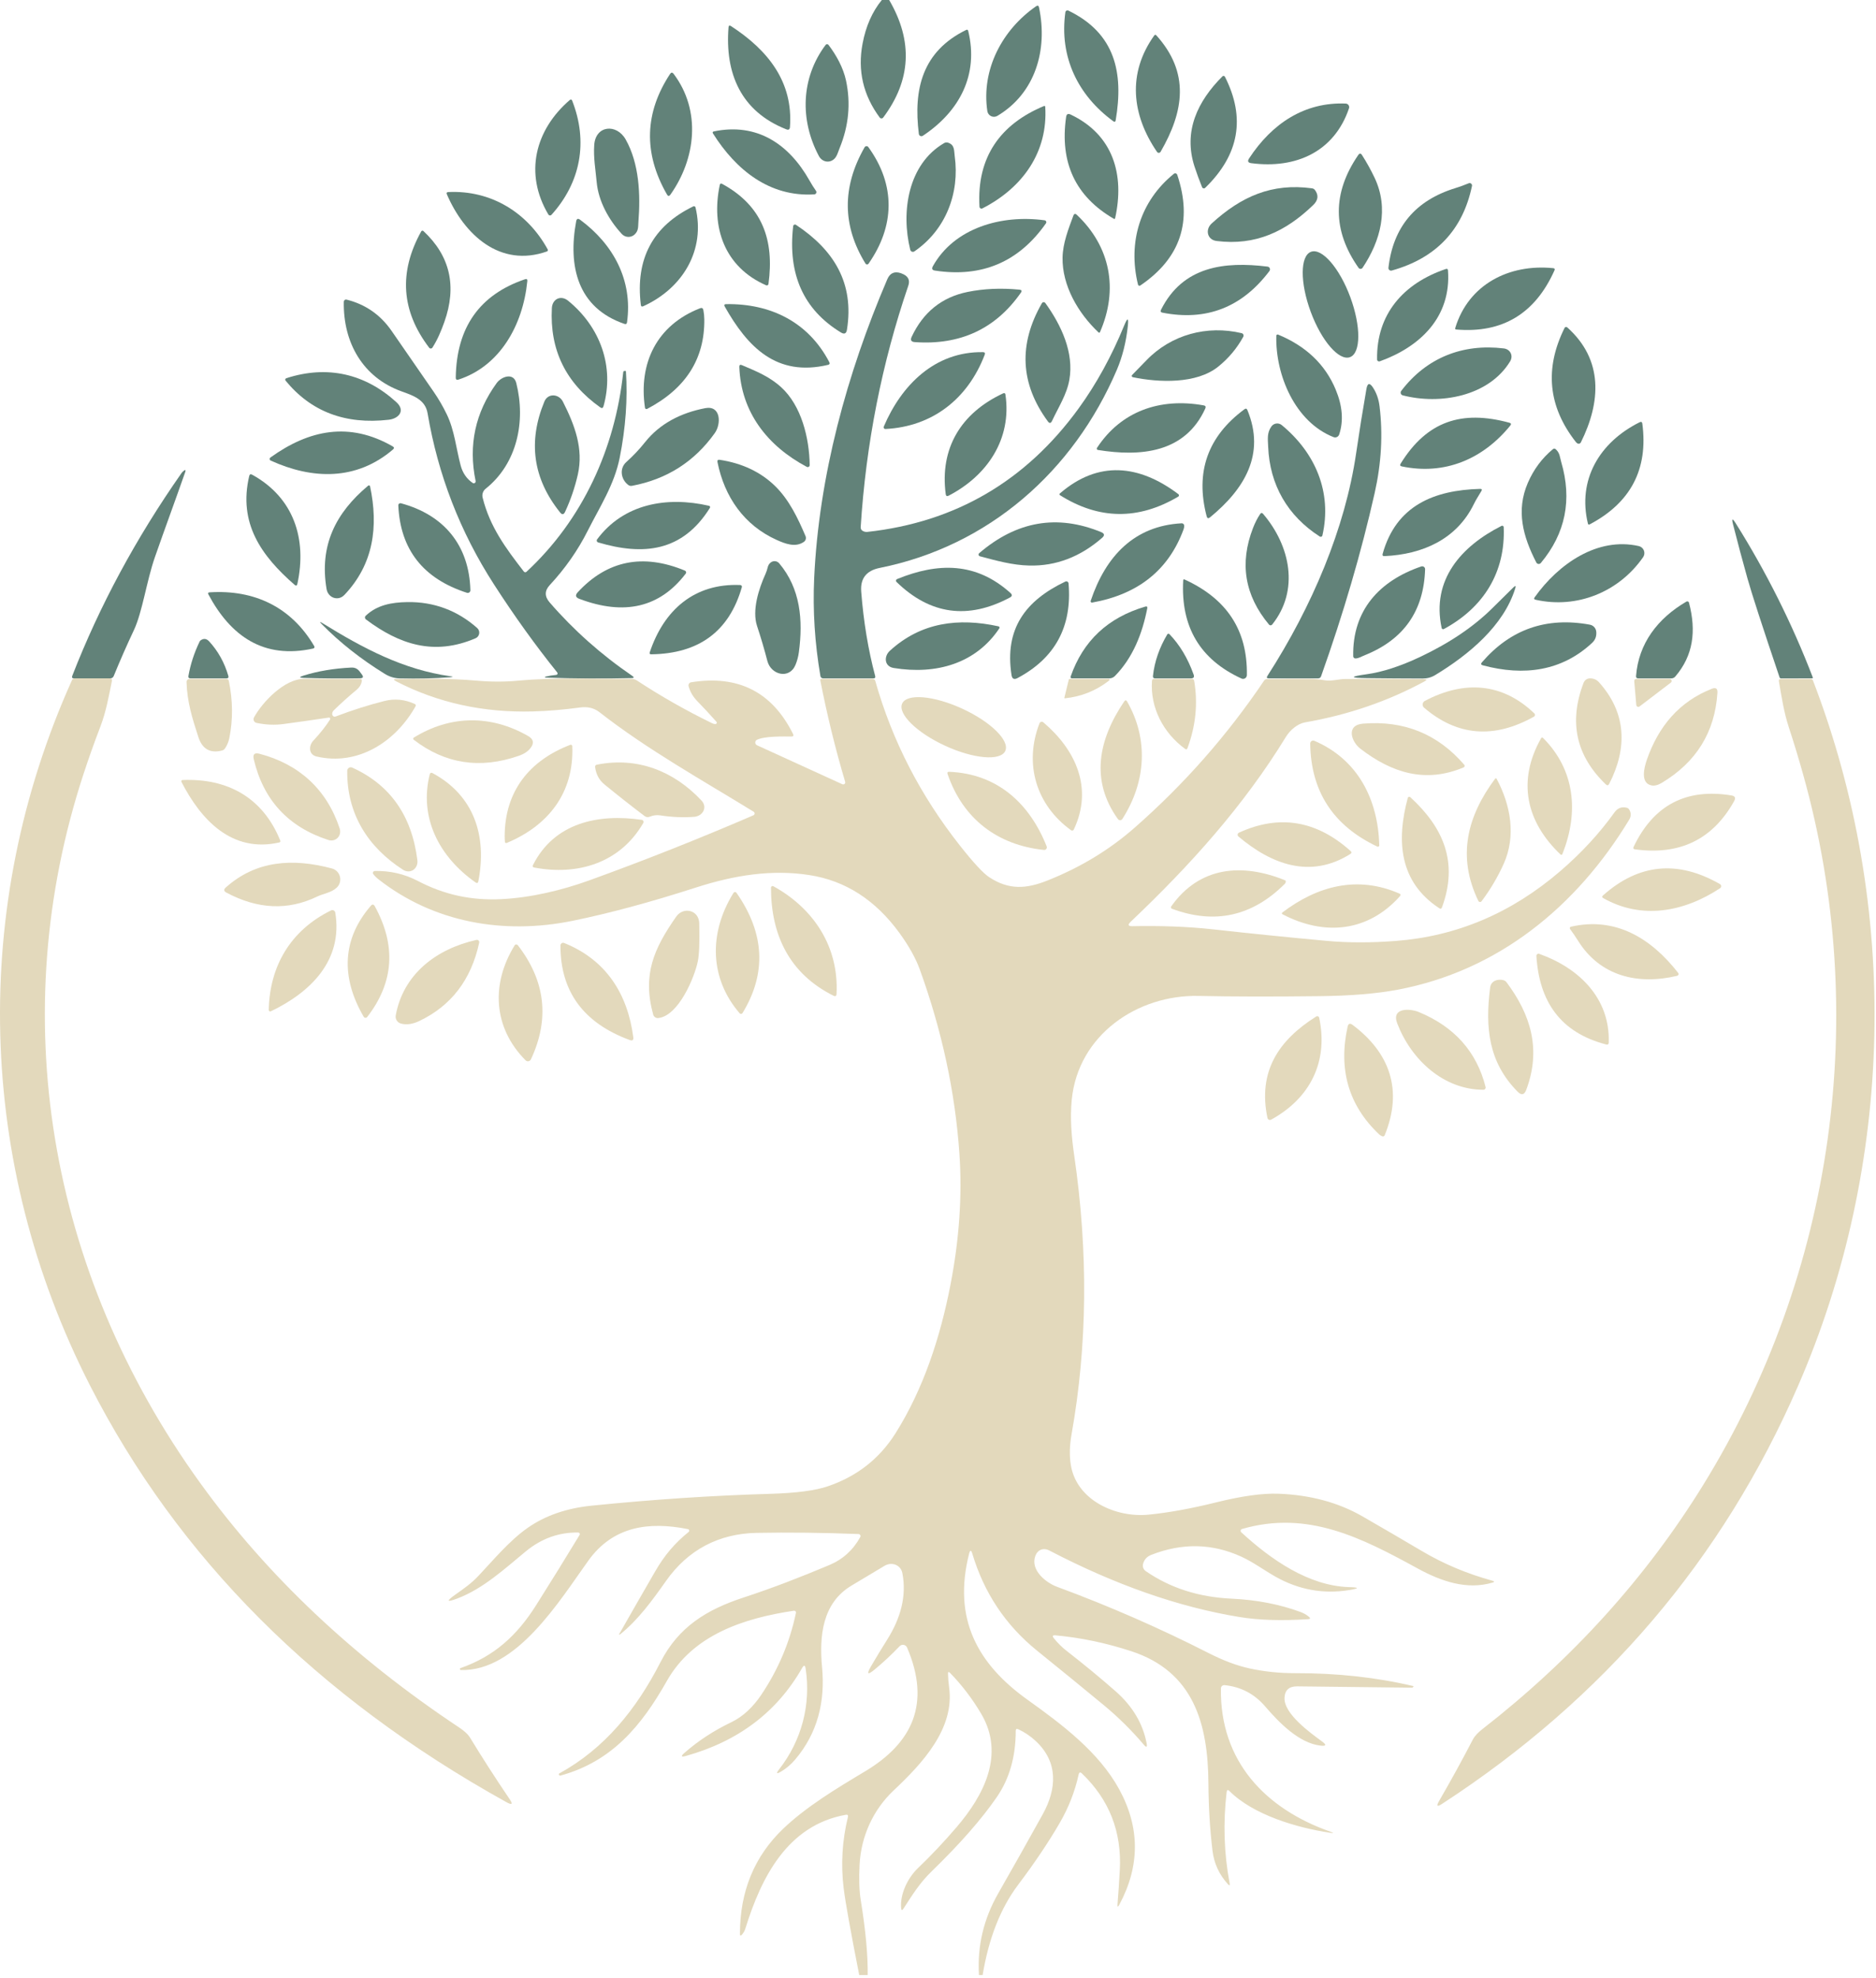 <svg width="495" height="522" viewBox="0 0 495 522" fill="none" xmlns="http://www.w3.org/2000/svg">
<path d="M232.676 0H234.616C240.942 10.833 240.419 21.17 233.046 31.01C232.992 31.082 232.922 31.141 232.841 31.182C232.76 31.222 232.671 31.243 232.581 31.243C232.49 31.243 232.401 31.222 232.321 31.182C232.24 31.141 232.17 31.082 232.116 31.01C227.756 25.117 226.249 18.617 227.596 11.51C228.462 6.917 230.156 3.08 232.676 0Z" fill="#628279"/>
<path d="M260.516 29.31C258.886 18.37 264.446 7.83 273.386 1.65C273.799 1.364 274.056 1.467 274.156 1.96C276.506 13.14 273.206 24.58 263.176 30.57C262.926 30.72 262.643 30.805 262.353 30.819C262.062 30.834 261.772 30.776 261.509 30.651C261.246 30.526 261.018 30.339 260.845 30.105C260.671 29.871 260.558 29.598 260.516 29.31Z" fill="#628279"/>
<path d="M281.906 2.801C294.266 8.781 296.516 19.201 294.386 31.73C294.312 32.164 294.099 32.251 293.746 31.991C284.446 25.191 279.466 15.05 281.106 3.231C281.117 3.143 281.15 3.059 281.2 2.986C281.25 2.913 281.318 2.853 281.396 2.811C281.474 2.769 281.561 2.746 281.649 2.744C281.738 2.742 281.826 2.762 281.906 2.801Z" fill="#628279"/>
<path d="M207.486 34.13C195.436 29.38 191.276 19.31 192.226 7.21C192.266 6.737 192.486 6.63 192.886 6.89C202.686 13.26 209.326 21.65 208.436 33.53C208.389 34.164 208.073 34.364 207.486 34.13Z" fill="#628279"/>
<path d="M255.476 8.171C258.286 19.691 253.216 29.381 243.496 35.831C243.399 35.895 243.287 35.933 243.171 35.941C243.055 35.95 242.939 35.929 242.834 35.88C242.729 35.83 242.638 35.755 242.57 35.661C242.502 35.566 242.459 35.456 242.446 35.341C240.966 23.551 243.356 13.571 254.906 7.911C255.206 7.764 255.396 7.851 255.476 8.171Z" fill="#628279"/>
<path d="M305.076 9.291C313.986 19.141 312.426 29.351 306.236 40.051C306.188 40.133 306.12 40.201 306.039 40.25C305.958 40.3 305.866 40.327 305.772 40.331C305.678 40.335 305.585 40.315 305.502 40.273C305.418 40.231 305.347 40.168 305.296 40.091C298.586 30.291 297.416 19.321 304.586 9.321C304.614 9.282 304.65 9.25 304.692 9.227C304.734 9.204 304.78 9.191 304.827 9.188C304.874 9.185 304.921 9.193 304.964 9.211C305.007 9.228 305.045 9.256 305.076 9.291Z" fill="#628279"/>
<path d="M221.546 39.081C221.136 40.071 220.846 41.31 220.066 41.99C218.706 43.16 216.866 42.681 216.056 41.151C211.036 31.701 211.296 20.59 217.836 11.861C217.881 11.8 217.939 11.75 218.007 11.716C218.074 11.681 218.148 11.663 218.223 11.662C218.299 11.661 218.374 11.678 218.442 11.71C218.51 11.743 218.57 11.791 218.616 11.851C220.716 14.63 222.506 17.881 223.236 21.28C224.509 27.274 223.946 33.207 221.546 39.081Z" fill="#628279"/>
<path d="M175.986 51.321C169.646 40.291 170.146 29.641 176.796 19.521C177.096 19.061 177.413 19.051 177.746 19.491C185.066 29.211 183.606 41.891 176.886 51.371C176.559 51.824 176.259 51.807 175.986 51.321Z" fill="#628279"/>
<path d="M315.186 43.95C312.166 34.64 316.006 26.7 322.546 20.15C322.591 20.103 322.647 20.068 322.709 20.047C322.771 20.026 322.837 20.02 322.902 20.03C322.966 20.04 323.027 20.065 323.08 20.103C323.133 20.141 323.176 20.192 323.206 20.25C328.712 31.083 326.979 40.853 318.006 49.56C317.946 49.619 317.873 49.662 317.793 49.686C317.712 49.709 317.627 49.713 317.545 49.696C317.463 49.68 317.387 49.643 317.322 49.589C317.258 49.536 317.208 49.468 317.176 49.39C316.442 47.57 315.779 45.757 315.186 43.95Z" fill="#628279"/>
<path d="M150.936 26.47C155.286 37.44 153.166 48.21 145.506 56.69C145.453 56.748 145.386 56.793 145.313 56.821C145.239 56.849 145.16 56.86 145.081 56.852C145.003 56.844 144.927 56.818 144.86 56.776C144.793 56.734 144.737 56.678 144.696 56.61C138.266 45.8 141.166 34.26 150.396 26.34C150.437 26.304 150.486 26.279 150.539 26.266C150.592 26.253 150.647 26.253 150.7 26.265C150.753 26.278 150.802 26.303 150.843 26.339C150.884 26.375 150.916 26.42 150.936 26.47Z" fill="#628279"/>
<path d="M329.586 41.8C335.626 32.58 344.226 26.88 355.096 27.329C355.242 27.337 355.384 27.379 355.512 27.451C355.639 27.523 355.748 27.623 355.83 27.744C355.913 27.865 355.966 28.003 355.986 28.148C356.006 28.293 355.992 28.441 355.946 28.579C352.056 40.059 341.926 44.599 330.166 43.059C329.299 42.946 329.106 42.526 329.586 41.8Z" fill="#628279"/>
<path d="M275.796 28.17C276.536 40.02 269.966 49.49 259.216 54.99C259.138 55.03 259.05 55.05 258.962 55.047C258.874 55.045 258.788 55.021 258.712 54.978C258.636 54.934 258.571 54.872 258.525 54.797C258.478 54.723 258.451 54.638 258.446 54.55C257.676 41.38 264.046 32.72 275.476 27.97C275.51 27.955 275.547 27.949 275.584 27.952C275.621 27.955 275.657 27.966 275.688 27.986C275.72 28.006 275.746 28.033 275.765 28.065C275.783 28.097 275.794 28.133 275.796 28.17Z" fill="#628279"/>
<path d="M282.486 30.219C293.706 35.539 296.796 46.049 294.236 57.599C294.227 57.633 294.212 57.665 294.189 57.691C294.167 57.718 294.139 57.739 294.108 57.753C294.077 57.767 294.043 57.773 294.009 57.77C293.976 57.768 293.944 57.757 293.916 57.739C283.782 51.873 279.579 42.909 281.306 30.849C281.412 30.109 281.806 29.899 282.486 30.219Z" fill="#628279"/>
<path d="M156.796 38.229C157.166 33.039 162.696 32.559 165.096 36.809C168.666 43.139 169.026 51.349 168.456 58.469C168.346 59.779 168.536 60.799 167.506 61.819C167.28 62.045 167.01 62.223 166.714 62.342C166.417 62.461 166.099 62.519 165.779 62.512C165.459 62.506 165.143 62.435 164.851 62.304C164.558 62.172 164.295 61.984 164.076 61.749C160.686 58.089 157.896 53.139 157.436 48.029C157.136 44.719 156.556 41.599 156.796 38.229Z" fill="#628279"/>
<path d="M213.576 47.6C214.109 48.553 214.686 49.473 215.306 50.36C215.367 50.446 215.404 50.547 215.412 50.652C215.421 50.757 215.401 50.862 215.355 50.957C215.309 51.052 215.239 51.133 215.151 51.192C215.063 51.25 214.961 51.284 214.856 51.29C203.076 52.02 194.176 44.84 188.136 35.23C187.949 34.93 188.026 34.743 188.366 34.67C199.696 32.34 208.106 37.93 213.576 47.6Z" fill="#628279"/>
<path d="M251.906 41.15C253.276 51.029 249.506 60.69 241.276 66.329C241.181 66.396 241.071 66.437 240.956 66.451C240.841 66.464 240.725 66.449 240.616 66.407C240.508 66.364 240.411 66.296 240.334 66.207C240.257 66.119 240.203 66.013 240.176 65.9C237.696 55.91 239.576 43.33 249.096 37.77C249.436 37.569 249.792 37.529 250.166 37.65C251.926 38.239 251.706 39.669 251.906 41.15Z" fill="#628279"/>
<path d="M229.116 38.809C236.426 48.899 236.056 59.739 229.156 69.599C229.11 69.661 229.05 69.711 228.981 69.745C228.913 69.779 228.837 69.796 228.761 69.793C228.685 69.791 228.611 69.771 228.546 69.734C228.48 69.696 228.425 69.643 228.386 69.579C222.226 59.599 222.139 49.363 228.126 38.869C228.174 38.783 228.243 38.711 228.327 38.658C228.41 38.606 228.506 38.575 228.604 38.569C228.703 38.563 228.801 38.582 228.891 38.624C228.98 38.666 229.057 38.73 229.116 38.809Z" fill="#628279"/>
<path d="M362.696 46.901C366.556 55.031 364.296 63.531 359.526 70.661C359.468 70.748 359.39 70.82 359.298 70.87C359.206 70.919 359.103 70.946 358.998 70.947C358.894 70.948 358.791 70.923 358.698 70.875C358.605 70.827 358.525 70.757 358.466 70.671C351.552 60.837 351.526 50.914 358.386 40.901C358.726 40.407 359.056 40.411 359.376 40.911C360.616 42.851 361.722 44.847 362.696 46.901Z" fill="#628279"/>
<path d="M300.276 75.11C297.506 63.83 300.926 52.99 309.736 45.86C309.807 45.804 309.891 45.766 309.98 45.749C310.069 45.731 310.161 45.736 310.248 45.761C310.335 45.787 310.414 45.832 310.48 45.895C310.546 45.957 310.596 46.034 310.626 46.12C314.739 58.393 311.489 68.133 300.876 75.34C300.824 75.376 300.764 75.398 300.701 75.406C300.638 75.413 300.574 75.405 300.515 75.383C300.456 75.36 300.404 75.323 300.362 75.276C300.32 75.228 300.291 75.171 300.276 75.11Z" fill="#628279"/>
<path d="M190.546 48.52C201.136 54.29 204.356 63.3 202.766 74.94C202.756 75.008 202.731 75.073 202.692 75.129C202.653 75.186 202.602 75.232 202.543 75.265C202.484 75.298 202.418 75.317 202.351 75.32C202.283 75.322 202.217 75.308 202.156 75.28C191.196 70.48 187.556 60.03 189.916 48.81C189.996 48.43 190.206 48.333 190.546 48.52Z" fill="#628279"/>
<path d="M383.966 49.649C385.192 49.269 386.382 48.839 387.536 48.359C387.642 48.315 387.758 48.3 387.871 48.317C387.985 48.334 388.092 48.382 388.18 48.455C388.269 48.528 388.335 48.624 388.373 48.732C388.411 48.84 388.419 48.957 388.396 49.069C385.962 60.683 378.906 68.123 367.226 71.389C367.117 71.419 367.003 71.422 366.893 71.398C366.783 71.374 366.68 71.323 366.595 71.25C366.509 71.177 366.442 71.084 366.4 70.979C366.359 70.875 366.343 70.761 366.356 70.649C367.589 59.903 373.459 52.903 383.966 49.649Z" fill="#628279"/>
<path d="M346.496 54.11C339.256 61.09 331.306 64.88 321.016 63.59C318.516 63.28 317.956 60.58 319.696 58.98C327.546 51.8 335.636 48.26 346.176 49.69C346.502 49.73 346.766 49.883 346.966 50.15C347.979 51.51 347.822 52.83 346.496 54.11Z" fill="#628279"/>
<path d="M144.316 66.349C131.936 70.719 122.496 61.929 117.916 51.279C117.749 50.899 117.876 50.699 118.296 50.679C129.596 50.149 139.186 56.089 144.516 65.809C144.542 65.857 144.558 65.91 144.562 65.965C144.566 66.019 144.559 66.074 144.54 66.125C144.521 66.176 144.491 66.223 144.452 66.262C144.413 66.3 144.367 66.33 144.316 66.349Z" fill="#628279"/>
<path d="M183.516 54.72C186.196 65.95 180.196 76.04 169.746 80.8C169.352 80.98 169.132 80.854 169.086 80.42C167.626 68.294 172.246 59.637 182.946 54.45C183 54.425 183.06 54.412 183.12 54.412C183.18 54.412 183.24 54.426 183.294 54.452C183.348 54.477 183.397 54.515 183.435 54.561C183.473 54.608 183.501 54.662 183.516 54.72Z" fill="#628279"/>
<path d="M284.146 56.701C292.956 65.031 295.186 76.331 290.226 87.661C290.211 87.692 290.19 87.72 290.162 87.742C290.135 87.764 290.103 87.778 290.069 87.785C290.034 87.792 289.999 87.791 289.966 87.781C289.932 87.772 289.901 87.754 289.876 87.731C284.456 82.631 280.236 75.341 280.366 67.951C280.436 64.171 281.906 60.441 283.206 56.921C283.406 56.374 283.719 56.301 284.146 56.701Z" fill="#628279"/>
<path d="M164.776 85.47C152.406 81.24 149.826 70.29 152.026 58.4C152.152 57.706 152.502 57.57 153.076 57.99C161.816 64.44 167.006 73.94 165.446 85.06C165.386 85.466 165.162 85.603 164.776 85.47Z" fill="#628279"/>
<path d="M246.146 70.25C251.796 60.11 264.296 56.57 275.636 58.13C275.723 58.142 275.805 58.175 275.876 58.228C275.946 58.281 276.001 58.351 276.036 58.431C276.072 58.512 276.085 58.6 276.077 58.687C276.068 58.775 276.036 58.858 275.986 58.93C268.832 69.13 259.072 73.287 246.706 71.4C245.966 71.293 245.779 70.91 246.146 70.25Z" fill="#628279"/>
<path d="M210.026 59.329C220.046 65.959 225.436 74.709 223.476 86.999C223.309 88.032 222.779 88.276 221.886 87.729C212.026 81.729 207.826 72.376 209.286 59.669C209.296 59.588 209.327 59.511 209.375 59.446C209.423 59.38 209.488 59.328 209.562 59.294C209.636 59.26 209.717 59.245 209.798 59.251C209.88 59.258 209.958 59.284 210.026 59.329Z" fill="#628279"/>
<path d="M117.236 84.989C116.406 87.309 115.466 89.599 114.096 91.729C114.05 91.799 113.989 91.857 113.916 91.898C113.843 91.939 113.762 91.962 113.679 91.965C113.595 91.968 113.513 91.951 113.437 91.915C113.362 91.879 113.296 91.826 113.246 91.759C105.859 82.066 105.159 71.829 111.146 61.049C111.174 61 111.213 60.958 111.259 60.926C111.305 60.894 111.358 60.873 111.413 60.864C111.468 60.855 111.524 60.859 111.576 60.876C111.629 60.892 111.677 60.921 111.716 60.959C118.769 67.519 120.609 75.529 117.236 84.989Z" fill="#628279"/>
<path d="M345.842 82.272C348.682 89.949 353.322 95.306 356.208 94.239C359.093 93.172 359.13 86.084 356.29 78.407C353.45 70.731 348.81 65.373 345.924 66.44C343.039 67.507 343.002 74.596 345.842 82.272Z" fill="#628279"/>
<path d="M306.346 81.74C312.116 70.22 323.086 68.95 334.466 70.35C334.592 70.366 334.712 70.416 334.813 70.493C334.914 70.57 334.994 70.672 335.043 70.789C335.093 70.907 335.111 71.035 335.095 71.161C335.08 71.287 335.032 71.408 334.956 71.51C327.716 81.11 318.303 84.773 306.716 82.5C306.256 82.406 306.133 82.153 306.346 81.74Z" fill="#628279"/>
<path d="M383.976 86.56C387.476 75 398.246 69.58 409.836 70.76C410.209 70.8 410.319 70.99 410.166 71.33C405.059 82.77 396.419 87.977 384.246 86.95C383.993 86.93 383.903 86.8 383.976 86.56Z" fill="#628279"/>
<path d="M363.356 94.849C363.156 82.869 370.346 74.749 381.496 70.979C381.849 70.859 382.039 70.986 382.066 71.359C382.956 83.609 374.786 91.479 364.076 95.339C363.995 95.368 363.908 95.377 363.823 95.367C363.738 95.356 363.656 95.325 363.586 95.277C363.516 95.229 363.458 95.166 363.418 95.091C363.378 95.017 363.356 94.934 363.356 94.849Z" fill="#628279"/>
<path d="M227.556 140.039C227.962 140.299 228.406 140.403 228.886 140.349C252.099 137.789 270.662 126.943 284.576 107.809C289.276 101.343 293.302 94.013 296.656 85.819C297.516 83.726 297.826 83.803 297.586 86.049C297.132 90.269 296.172 94.103 294.706 97.549C283.246 124.399 260.846 144.099 232.106 149.859C228.599 150.566 226.976 152.639 227.236 156.079C227.849 163.999 229.079 171.439 230.926 178.399C231.032 178.799 230.879 178.999 230.466 178.999H217.186C217.016 178.999 216.851 178.939 216.721 178.829C216.591 178.719 216.504 178.567 216.476 178.399C214.989 169.726 214.439 161.119 214.826 152.579C216.066 125.689 223.436 98.649 234.116 73.699C234.822 72.046 236.026 71.509 237.726 72.089C237.959 72.169 238.186 72.266 238.406 72.379C239.712 73.026 240.129 74.036 239.656 75.409C232.682 95.843 228.496 117.083 227.096 139.129C227.087 139.309 227.124 139.487 227.205 139.647C227.286 139.806 227.407 139.942 227.556 140.039Z" fill="#628279"/>
<path d="M139.136 74.18C137.976 85.89 131.856 96.63 120.956 100.17C120.483 100.317 120.249 100.144 120.256 99.65C120.443 86.417 126.529 77.764 138.516 73.69C138.983 73.53 139.189 73.694 139.136 74.18Z" fill="#628279"/>
<path d="M240.546 88.891C243.599 82.364 248.523 78.41 255.316 77.031C259.583 76.164 264.136 75.964 268.976 76.43C269.576 76.484 269.703 76.757 269.356 77.251C262.683 86.784 253.349 91.124 241.356 90.27C240.423 90.197 240.153 89.737 240.546 88.891Z" fill="#628279"/>
<path d="M149.896 79.349C158.396 86.269 162.166 96.739 159.246 107.179C159.099 107.699 158.809 107.803 158.376 107.489C149.276 101.036 145.023 92.303 145.616 81.289C145.746 78.859 148.006 77.809 149.896 79.349Z" fill="#628279"/>
<path d="M146.776 178.08C146.845 178.075 146.911 178.051 146.967 178.01C147.024 177.969 147.067 177.914 147.094 177.849C147.121 177.784 147.13 177.712 147.119 177.642C147.109 177.572 147.08 177.506 147.036 177.45C141.289 170.304 135.723 162.554 130.336 154.2C121.416 140.374 115.576 125.314 112.816 109.02C112.196 105.4 108.946 104.35 105.926 103.26C95.806 99.61 90.526 90.5 90.716 79.61C90.718 79.523 90.739 79.438 90.779 79.36C90.819 79.282 90.876 79.215 90.946 79.162C91.016 79.109 91.097 79.073 91.184 79.055C91.27 79.037 91.36 79.039 91.446 79.06C96.419 80.3 100.379 83.05 103.326 87.31C107.119 92.797 110.833 98.17 114.466 103.43C115.759 105.31 116.906 107.29 117.906 109.37C119.936 113.59 120.346 118.31 121.556 122.85C122.076 124.804 123.133 126.334 124.726 127.44C124.808 127.495 124.904 127.525 125.003 127.525C125.102 127.526 125.199 127.497 125.281 127.442C125.364 127.388 125.428 127.31 125.466 127.219C125.504 127.128 125.515 127.027 125.496 126.93C123.543 117.47 125.399 108.847 131.066 101.06C132.306 99.37 135.496 98.2 136.226 101.08C138.756 111.11 136.496 122.31 128.146 128.96C127.802 129.231 127.544 129.596 127.402 130.011C127.261 130.426 127.241 130.874 127.346 131.3C129.246 139 133.466 144.68 138.226 150.82C138.266 150.872 138.316 150.915 138.373 150.946C138.43 150.977 138.493 150.996 138.558 151.002C138.623 151.008 138.688 151 138.75 150.979C138.811 150.958 138.868 150.924 138.916 150.88C153.756 137.12 162.296 118.37 164.446 98.22C164.466 97.987 164.593 97.874 164.826 97.88L165.086 97.89C165.126 97.89 165.149 97.91 165.156 97.95C165.636 105.277 165.089 112.884 163.516 120.77C162.096 127.89 158.266 133.73 155.076 140.05C152.476 145.217 149.126 150.007 145.026 154.42C143.673 155.887 143.676 157.404 145.036 158.97C151.389 166.304 158.653 172.76 166.826 178.34C167.386 178.72 167.329 178.917 166.656 178.93C159.276 179.104 151.713 179.06 143.966 178.8C143.866 178.8 143.813 178.747 143.806 178.64C143.806 178.6 143.826 178.574 143.866 178.56C144.793 178.334 145.763 178.174 146.776 178.08Z" fill="#628279"/>
<path d="M274.916 80.001C274.965 79.916 275.036 79.846 275.122 79.799C275.208 79.751 275.306 79.728 275.406 79.731C275.572 79.737 275.709 79.811 275.816 79.951C280.046 85.821 283.426 93.071 282.156 100.241C281.486 104.091 279.236 107.541 277.586 111.071C277.272 111.731 276.902 111.767 276.476 111.181C269.196 101.261 268.676 90.867 274.916 80.001Z" fill="#628279"/>
<path d="M191.606 80.251C203.236 80.071 213.256 84.891 218.826 95.571C219.012 95.938 218.906 96.171 218.506 96.271C204.876 99.511 197.266 91.571 191.236 80.901C190.996 80.474 191.119 80.258 191.606 80.251Z" fill="#628279"/>
<path d="M184.716 81.339C185.202 81.152 185.492 81.312 185.586 81.819C185.746 82.619 185.829 83.432 185.836 84.259C185.962 94.679 180.932 102.559 170.746 107.899C170.691 107.927 170.63 107.941 170.569 107.94C170.507 107.94 170.447 107.925 170.392 107.897C170.337 107.868 170.29 107.828 170.254 107.778C170.219 107.728 170.195 107.67 170.186 107.609C168.446 95.869 173.256 85.809 184.716 81.339Z" fill="#628279"/>
<path d="M417.126 116.731C417.084 116.813 417.026 116.885 416.955 116.943C416.884 117.001 416.801 117.044 416.712 117.067C416.623 117.091 416.53 117.095 416.44 117.08C416.349 117.066 416.262 117.032 416.186 116.981C416.019 116.867 415.876 116.731 415.756 116.571C408.482 107.257 407.506 97.241 412.826 86.521C412.856 86.459 412.9 86.405 412.955 86.363C413.01 86.321 413.074 86.292 413.141 86.278C413.209 86.265 413.279 86.267 413.345 86.285C413.412 86.302 413.474 86.335 413.526 86.381C423.126 94.961 422.406 106.111 417.126 116.731Z" fill="#628279"/>
<path d="M302.526 95.04C309.056 88.28 318.496 85.75 327.616 87.91C327.715 87.933 327.808 87.979 327.886 88.043C327.965 88.108 328.028 88.19 328.069 88.283C328.111 88.376 328.13 88.478 328.126 88.579C328.122 88.681 328.095 88.781 328.046 88.87C326.366 91.923 324.169 94.543 321.456 96.73C315.726 101.37 305.766 100.96 298.896 99.53C298.834 99.516 298.777 99.487 298.731 99.445C298.684 99.402 298.65 99.348 298.631 99.289C298.613 99.229 298.611 99.166 298.626 99.107C298.641 99.047 298.672 98.993 298.716 98.95C299.963 97.683 301.232 96.38 302.526 95.04Z" fill="#628279"/>
<path d="M352.426 102.78C354.232 107.106 354.542 111.063 353.356 114.65C353.307 114.796 353.229 114.93 353.126 115.044C353.023 115.159 352.899 115.251 352.759 115.316C352.62 115.38 352.469 115.416 352.315 115.42C352.161 115.424 352.008 115.397 351.866 115.34C341.716 111.35 336.506 98.95 336.766 88.6C336.766 88.544 336.78 88.49 336.807 88.441C336.833 88.392 336.872 88.35 336.92 88.32C336.967 88.289 337.021 88.27 337.078 88.265C337.135 88.26 337.193 88.268 337.246 88.29C344.606 91.337 349.666 96.166 352.426 102.78Z" fill="#628279"/>
<path d="M369.726 103.15C376.346 94.43 385.906 90.61 396.796 91.94C398.486 92.14 399.366 93.84 398.466 95.34C392.806 104.63 379.936 106.86 370.126 104.32C370.009 104.289 369.901 104.23 369.812 104.148C369.723 104.065 369.655 103.961 369.616 103.845C369.576 103.73 369.566 103.606 369.585 103.485C369.604 103.363 369.653 103.248 369.726 103.15Z" fill="#628279"/>
<path d="M259.826 93.599C255.336 105.349 245.926 112.579 233.636 113.199C233.559 113.205 233.482 113.19 233.412 113.156C233.343 113.122 233.283 113.071 233.239 113.007C233.195 112.942 233.167 112.868 233.16 112.789C233.152 112.711 233.165 112.632 233.196 112.559C237.846 101.639 246.646 92.719 259.366 92.919C259.839 92.926 259.992 93.153 259.826 93.599Z" fill="#628279"/>
<path d="M195.766 96.349C199.616 97.989 203.046 99.369 206.136 102.189C211.476 107.079 213.546 115.589 213.646 122.719C213.648 122.811 213.627 122.901 213.583 122.982C213.539 123.062 213.475 123.129 213.397 123.177C213.319 123.225 213.23 123.251 213.138 123.253C213.047 123.255 212.956 123.233 212.876 123.189C202.466 117.659 195.516 108.729 195.076 96.829C195.056 96.302 195.286 96.142 195.766 96.349Z" fill="#628279"/>
<path d="M75.536 99.799C86.436 96.269 96.396 98.659 104.586 106.119C107.096 108.409 105.146 110.469 102.566 110.759C91.126 112.073 82.053 108.629 75.346 100.429C75.306 100.379 75.278 100.319 75.266 100.255C75.254 100.192 75.257 100.126 75.276 100.064C75.294 100.002 75.328 99.946 75.373 99.9C75.419 99.854 75.474 99.819 75.536 99.799Z" fill="#628279"/>
<path d="M334.416 178.361C346.266 159.941 354.936 139.371 357.826 119.611C358.666 113.878 359.569 108.231 360.536 102.671C360.816 101.031 361.406 100.911 362.306 102.311C363.212 103.711 363.779 105.338 364.006 107.191C364.919 114.618 364.486 122.271 362.706 130.151C359.179 145.791 354.472 161.884 348.586 178.431C348.452 178.811 348.182 179.001 347.776 179.001H334.766C334.259 179.001 334.142 178.788 334.416 178.361Z" fill="#628279"/>
<path d="M249.536 130.38C247.936 118.26 253.576 108.98 264.676 103.8C265.036 103.633 265.242 103.743 265.296 104.13C267.026 115.89 260.436 125.55 250.316 130.79C249.862 131.023 249.602 130.887 249.536 130.38Z" fill="#628279"/>
<path d="M148.526 105.981C151.656 112.161 154.006 118.421 152.466 125.211C151.692 128.617 150.569 131.904 149.096 135.071C148.742 135.817 148.309 135.871 147.796 135.231C140.642 126.331 139.256 116.574 143.636 105.961C144.586 103.661 147.486 103.921 148.526 105.981Z" fill="#628279"/>
<path d="M289.446 118.19C295.776 108.52 306.036 104.9 317.586 106.96C318.092 107.047 318.239 107.324 318.026 107.79C312.686 119.57 300.896 120.54 289.686 118.73C289.627 118.722 289.572 118.699 289.525 118.663C289.478 118.627 289.441 118.58 289.417 118.526C289.393 118.473 289.383 118.414 289.388 118.355C289.393 118.296 289.413 118.24 289.446 118.19Z" fill="#628279"/>
<path d="M188.616 114.26C183.236 121.82 175.953 126.463 166.766 128.19C166.399 128.263 166.066 128.187 165.766 127.96C163.846 126.53 163.346 123.63 165.266 121.91C167.059 120.303 168.693 118.573 170.166 116.72C174.146 111.71 179.716 108.93 186.076 107.7C190.216 106.9 190.336 111.84 188.616 114.26Z" fill="#628279"/>
<path d="M329.136 108.21C333.956 119.84 328.366 129.06 319.276 136.51C318.829 136.883 318.533 136.79 318.386 136.23C315.333 124.57 318.656 115.157 328.356 107.99C328.709 107.73 328.969 107.803 329.136 108.21Z" fill="#628279"/>
<path d="M369.576 122.331C376.536 111.081 385.736 108.141 398.256 111.541C398.723 111.667 398.803 111.921 398.496 112.301C391.346 121.091 381.276 125.451 369.896 123.071C369.436 122.977 369.329 122.731 369.576 122.331Z" fill="#628279"/>
<path d="M418.996 138.201C416.186 126.671 421.976 116.731 432.626 111.421C433.046 111.207 433.286 111.334 433.346 111.801C434.926 123.807 430.279 132.671 419.406 138.391C419.366 138.41 419.322 138.421 419.278 138.422C419.234 138.423 419.19 138.413 419.15 138.395C419.111 138.377 419.076 138.35 419.05 138.316C419.023 138.282 419.004 138.243 418.996 138.201Z" fill="#628279"/>
<path d="M348.246 141.58C339.766 136.15 335.016 127.95 334.616 117.85C334.536 115.87 334.266 114.25 335.456 112.55C335.604 112.335 335.795 112.153 336.018 112.016C336.24 111.879 336.489 111.79 336.747 111.754C337.006 111.718 337.269 111.737 337.52 111.809C337.772 111.88 338.005 112.003 338.206 112.17C347.046 119.46 351.546 129.87 348.926 141.3C348.91 141.371 348.877 141.436 348.831 141.491C348.784 141.546 348.725 141.589 348.659 141.617C348.592 141.644 348.52 141.655 348.448 141.649C348.376 141.642 348.307 141.619 348.246 141.58Z" fill="#628279"/>
<path d="M71.346 120.729C81.536 113.389 92.196 111.209 103.626 117.789C104.026 118.022 104.049 118.292 103.696 118.599C94.046 126.859 82.446 126.549 71.426 121.529C71.351 121.497 71.285 121.444 71.237 121.378C71.189 121.312 71.159 121.234 71.151 121.153C71.143 121.071 71.156 120.989 71.191 120.914C71.225 120.84 71.279 120.776 71.346 120.729Z" fill="#628279"/>
<path d="M403.126 127.43C404.659 123.877 406.862 120.91 409.736 118.53C409.996 118.317 410.252 118.323 410.506 118.55C411.616 119.54 411.586 120.72 411.936 121.88C414.869 131.86 413.079 140.75 406.566 148.55C406.49 148.643 406.392 148.715 406.281 148.761C406.17 148.806 406.05 148.824 405.93 148.811C405.811 148.798 405.697 148.755 405.598 148.687C405.5 148.619 405.42 148.527 405.366 148.42C401.826 141.54 399.986 134.72 403.126 127.43Z" fill="#628279"/>
<path d="M204.956 142.479C196.356 138.619 191.156 131.139 189.316 121.939C189.222 121.459 189.416 121.256 189.896 121.329C195.829 122.229 200.706 124.539 204.526 128.259C208.226 131.879 210.546 136.759 212.546 141.459C212.659 141.725 212.678 142.021 212.599 142.297C212.521 142.574 212.35 142.815 212.116 142.979C209.886 144.539 207.166 143.469 204.956 142.479Z" fill="#628279"/>
<path d="M48.846 124.64C46.266 132.01 43.486 139.52 40.876 147C38.676 153.32 37.576 161.49 35.336 166.26C33.443 170.28 31.672 174.306 30.026 178.34C29.852 178.78 29.526 179 29.046 179H19.516C19.049 179 18.899 178.78 19.066 178.34C26.259 159.853 35.862 142.026 47.876 124.86C48.016 124.653 48.182 124.47 48.376 124.31C48.929 123.85 49.086 123.96 48.846 124.64Z" fill="#628279"/>
<path d="M279.656 130.211C289.806 121.421 300.576 122.591 310.936 130.401C310.985 130.44 311.025 130.49 311.05 130.548C311.076 130.605 311.088 130.668 311.084 130.731C311.08 130.794 311.061 130.855 311.028 130.909C310.995 130.963 310.95 131.008 310.896 131.041C300.369 137.267 289.969 137.144 279.696 130.671C279.657 130.646 279.625 130.613 279.601 130.574C279.577 130.535 279.562 130.492 279.558 130.447C279.554 130.402 279.561 130.357 279.578 130.316C279.595 130.275 279.622 130.239 279.656 130.211Z" fill="#628279"/>
<path d="M66.546 125.261C77.516 131.321 81.036 142.181 78.466 154.061C78.359 154.561 78.112 154.644 77.726 154.311C68.906 146.631 62.836 138.031 65.756 125.611C65.862 125.151 66.126 125.034 66.546 125.261Z" fill="#628279"/>
<path d="M86.166 155.429C84.246 144.029 88.476 135.399 97.146 128.149C97.186 128.116 97.235 128.093 97.287 128.083C97.34 128.074 97.393 128.078 97.443 128.095C97.493 128.112 97.538 128.141 97.574 128.181C97.609 128.22 97.634 128.268 97.646 128.319C99.886 138.949 98.586 148.859 90.876 156.979C89.216 158.719 86.566 157.759 86.166 155.429Z" fill="#628279"/>
<path d="M388.916 132.961C384.376 142.311 375.346 146.281 365.316 146.741C364.869 146.761 364.706 146.557 364.826 146.131C368.396 133.371 378.396 129.331 390.536 129.001C390.996 128.987 391.109 129.177 390.876 129.571C390.226 130.711 389.486 131.771 388.916 132.961Z" fill="#628279"/>
<path d="M157.546 142.331C164.546 132.901 175.946 130.911 187.086 133.461C187.142 133.472 187.195 133.497 187.24 133.534C187.284 133.571 187.319 133.618 187.342 133.672C187.364 133.726 187.374 133.785 187.369 133.844C187.365 133.903 187.346 133.96 187.316 134.011C180.056 145.631 169.736 146.661 157.806 143.121C157.728 143.097 157.657 143.054 157.599 142.997C157.541 142.94 157.497 142.87 157.472 142.793C157.446 142.715 157.44 142.633 157.453 142.553C157.466 142.472 157.497 142.396 157.546 142.331Z" fill="#628279"/>
<path d="M105.766 132.789C117.166 135.859 123.806 143.909 124.116 155.739C124.12 155.85 124.097 155.96 124.049 156.059C124.001 156.159 123.93 156.246 123.841 156.313C123.751 156.379 123.647 156.424 123.537 156.442C123.426 156.461 123.313 156.453 123.206 156.419C111.646 152.693 105.609 144.996 105.096 133.329C105.093 133.246 105.11 133.163 105.145 133.088C105.18 133.012 105.232 132.945 105.297 132.893C105.362 132.841 105.438 132.804 105.519 132.786C105.601 132.768 105.685 132.769 105.766 132.789Z" fill="#628279"/>
<path d="M330.626 139.3C331.159 137.926 331.782 136.706 332.496 135.64C332.736 135.28 332.999 135.266 333.286 135.6C340.466 144.01 342.916 155.77 335.666 164.81C335.615 164.87 335.552 164.919 335.481 164.953C335.41 164.987 335.333 165.005 335.254 165.006C335.176 165.007 335.099 164.991 335.028 164.959C334.958 164.926 334.895 164.879 334.846 164.82C328.412 157.12 327.006 148.613 330.626 139.3Z" fill="#628279"/>
<path d="M457.976 138.06C465.976 150.8 472.886 164.57 478.326 178.76C478.335 178.785 478.338 178.811 478.335 178.838C478.331 178.864 478.321 178.889 478.306 178.912C478.29 178.934 478.27 178.953 478.245 178.966C478.221 178.98 478.194 178.988 478.166 178.99L469.956 179.01C469.749 179.01 469.613 178.91 469.546 178.71C465.006 165.263 462.193 156.593 461.106 152.7C459.773 147.953 458.496 143.173 457.276 138.36C456.876 136.773 457.109 136.673 457.976 138.06Z" fill="#628279"/>
<path d="M290.556 140.41C291.449 140.783 291.529 141.287 290.796 141.92C285.023 146.953 278.623 149.39 271.596 149.23C267.096 149.13 262.836 147.92 258.546 146.78C258.464 146.757 258.39 146.713 258.331 146.651C258.272 146.589 258.231 146.512 258.213 146.429C258.194 146.346 258.199 146.259 258.226 146.178C258.253 146.097 258.301 146.026 258.366 145.97C268.233 137.497 278.963 135.643 290.556 140.41Z" fill="#628279"/>
<path d="M287.786 158.551C291.766 146.691 299.316 138.751 311.796 138.081C311.961 138.073 312.123 138.13 312.247 138.24C312.37 138.351 312.445 138.505 312.456 138.671C312.476 139.018 312.422 139.354 312.296 139.681C308.362 150.394 300.319 156.834 288.166 159.001C288.107 159.011 288.047 159.006 287.99 158.986C287.934 158.966 287.884 158.931 287.846 158.886C287.807 158.84 287.782 158.785 287.771 158.726C287.76 158.668 287.766 158.607 287.786 158.551Z" fill="#628279"/>
<path d="M396.766 139.101C397.256 150.861 391.576 160.261 380.976 165.981C380.921 166.011 380.86 166.028 380.797 166.03C380.735 166.033 380.673 166.021 380.616 165.996C380.56 165.97 380.511 165.932 380.472 165.885C380.434 165.837 380.408 165.781 380.396 165.721C377.646 152.961 385.606 144.111 396.196 138.761C396.255 138.73 396.321 138.715 396.387 138.717C396.454 138.719 396.518 138.738 396.576 138.772C396.633 138.806 396.68 138.854 396.713 138.912C396.747 138.969 396.765 139.034 396.766 139.101Z" fill="#628279"/>
<path d="M404.936 157.601C411.206 148.791 421.516 141.621 432.406 144.091C432.71 144.159 432.992 144.302 433.228 144.505C433.464 144.708 433.646 144.967 433.759 145.257C433.872 145.547 433.911 145.861 433.874 146.17C433.837 146.48 433.724 146.775 433.546 147.031C427.126 156.251 416.056 160.701 405.176 158.251C404.769 158.157 404.689 157.941 404.936 157.601Z" fill="#628279"/>
<path d="M152.876 158.021C151.856 157.641 151.716 157.054 152.456 156.261C160.216 147.881 169.636 145.981 180.716 150.561C180.791 150.59 180.857 150.637 180.911 150.697C180.965 150.757 181.004 150.828 181.025 150.906C181.046 150.983 181.049 151.065 181.034 151.144C181.018 151.223 180.985 151.297 180.936 151.361C174.129 160.287 164.776 162.507 152.876 158.021Z" fill="#628279"/>
<path d="M202.556 149.729C202.689 149.149 202.973 148.702 203.406 148.389C203.737 148.146 204.146 148.036 204.553 148.083C204.959 148.129 205.332 148.328 205.596 148.639C211.226 155.309 211.916 163.649 210.796 172.049C210.643 173.229 210.343 174.359 209.896 175.439C208.286 179.329 203.436 178.079 202.486 174.439C201.673 171.306 200.763 168.219 199.756 165.179C198.396 161.059 200.176 155.419 202.006 151.389C202.246 150.849 202.429 150.296 202.556 149.729Z" fill="#628279"/>
<path d="M360.166 172.86C359.376 173.17 358.456 173.76 357.626 173.74C357.475 173.738 357.332 173.677 357.225 173.57C357.119 173.464 357.058 173.321 357.056 173.17C356.826 161 363.986 153.25 375.006 149.47C375.124 149.43 375.25 149.418 375.373 149.436C375.496 149.454 375.613 149.502 375.714 149.575C375.814 149.647 375.895 149.743 375.949 149.854C376.004 149.965 376.03 150.087 376.026 150.21C375.686 161.203 370.399 168.753 360.166 172.86Z" fill="#628279"/>
<path d="M266.486 157.659C255.419 163.566 245.439 162.196 236.546 153.549C236.491 153.498 236.45 153.433 236.428 153.361C236.405 153.289 236.401 153.213 236.416 153.138C236.43 153.063 236.464 152.993 236.513 152.934C236.562 152.875 236.625 152.829 236.696 152.799C247.506 148.389 257.556 148.289 266.636 156.489C267.136 156.949 267.086 157.339 266.486 157.659Z" fill="#628279"/>
<path d="M312.586 152.921C323.556 157.941 329.196 166.131 328.996 178.151C328.993 178.317 328.948 178.48 328.867 178.625C328.785 178.77 328.668 178.892 328.527 178.981C328.386 179.069 328.225 179.121 328.059 179.131C327.893 179.142 327.727 179.111 327.576 179.041C316.656 174.041 311.529 165.414 312.196 153.161C312.216 152.894 312.346 152.814 312.586 152.921Z" fill="#628279"/>
<path d="M266.896 178.11C265.026 165.96 270.516 158.5 281.116 153.45C281.201 153.41 281.294 153.391 281.388 153.395C281.482 153.399 281.574 153.427 281.656 153.475C281.738 153.523 281.807 153.591 281.857 153.672C281.908 153.753 281.938 153.845 281.946 153.94C282.912 165.3 278.426 173.627 268.486 178.92C267.579 179.4 267.049 179.13 266.896 178.11Z" fill="#628279"/>
<path d="M171.446 172.121C175.176 160.951 183.216 153.851 195.346 154.371C195.412 154.374 195.476 154.393 195.534 154.424C195.592 154.456 195.642 154.499 195.681 154.552C195.719 154.605 195.745 154.666 195.756 154.729C195.768 154.793 195.764 154.858 195.746 154.921C192.413 166.574 184.443 172.484 171.836 172.651C171.456 172.657 171.326 172.481 171.446 172.121Z" fill="#628279"/>
<path d="M374.646 173.369C382.499 169.663 388.916 165.323 393.896 160.349C395.643 158.603 397.456 156.813 399.336 154.979C399.869 154.459 400.026 154.556 399.806 155.269C396.746 165.129 387.566 172.759 378.676 178.139C377.676 178.746 376.563 179.046 375.336 179.039C370.323 179.026 365.443 178.993 360.696 178.939C356.083 178.886 356.059 178.543 360.626 177.909C364.759 177.336 369.433 175.823 374.646 173.369Z" fill="#628279"/>
<path d="M55.306 156.3C67.066 155.55 76.856 160.14 82.926 170.52C82.959 170.574 82.978 170.636 82.981 170.699C82.985 170.763 82.973 170.826 82.947 170.885C82.92 170.944 82.88 170.995 82.829 171.036C82.779 171.077 82.719 171.106 82.656 171.12C69.546 174.02 60.866 167.84 54.996 156.86C54.803 156.506 54.906 156.32 55.306 156.3Z" fill="#628279"/>
<path d="M107.426 158.87C114.436 158.74 120.746 161.11 125.916 165.72C126.12 165.902 126.274 166.132 126.366 166.389C126.457 166.646 126.482 166.922 126.438 167.191C126.394 167.461 126.283 167.714 126.115 167.929C125.946 168.144 125.727 168.313 125.476 168.42C114.546 173.11 105.376 170.07 96.546 163.44C96.473 163.385 96.413 163.314 96.37 163.233C96.328 163.152 96.303 163.063 96.298 162.972C96.293 162.881 96.309 162.789 96.343 162.704C96.377 162.619 96.429 162.543 96.496 162.48C99.506 159.61 103.396 158.94 107.426 158.87Z" fill="#628279"/>
<path d="M431.686 178.39C432.336 169.82 437.356 163.19 444.976 158.74C445.037 158.704 445.106 158.682 445.177 158.677C445.248 158.672 445.32 158.683 445.386 158.71C445.452 158.738 445.51 158.78 445.557 158.833C445.604 158.887 445.638 158.951 445.656 159.02C447.626 166.53 446.786 172.98 442.026 178.53C441.901 178.678 441.745 178.796 441.569 178.877C441.392 178.958 441.2 179 441.006 179H432.256C431.843 179 431.653 178.797 431.686 178.39Z" fill="#628279"/>
<path d="M302.716 160.519C301.426 167.129 298.936 173.559 294.156 178.399C293.966 178.589 293.739 178.74 293.488 178.843C293.238 178.946 292.968 178.999 292.696 178.999L282.796 178.989C282.743 178.988 282.691 178.976 282.644 178.951C282.598 178.927 282.557 178.893 282.527 178.851C282.497 178.809 282.477 178.76 282.47 178.709C282.463 178.659 282.468 178.607 282.486 178.559C285.759 169.119 292.332 162.952 302.206 160.059C302.626 159.939 302.796 160.092 302.716 160.519Z" fill="#628279"/>
<path d="M85.136 164.46C95.796 171.05 106.446 176.71 118.826 178.44C119.613 178.547 119.613 178.634 118.826 178.7C114.726 179.027 110.269 179.13 105.456 179.01C104.083 178.977 102.773 178.577 101.526 177.81C95.206 173.91 89.673 169.547 84.926 164.72C84.266 164.047 84.336 163.96 85.136 164.46Z" fill="#628279"/>
<path d="M263.676 165.809C257.486 175.089 247.036 178.089 235.806 176.259C233.336 175.859 233.166 173.219 234.786 171.729C243.036 164.169 252.936 162.969 263.466 165.269C263.522 165.282 263.573 165.308 263.617 165.345C263.66 165.383 263.693 165.43 263.714 165.483C263.735 165.537 263.742 165.594 263.735 165.651C263.729 165.708 263.708 165.762 263.676 165.809Z" fill="#628279"/>
<path d="M420.116 169.611C412.136 177.071 402.146 178.471 391.266 175.561C390.759 175.428 390.676 175.164 391.016 174.771C398.543 166.038 408.036 162.724 419.496 164.831C419.94 164.912 420.345 165.135 420.65 165.467C420.955 165.799 421.143 166.222 421.186 166.671C421.299 167.858 420.943 168.838 420.116 169.611Z" fill="#628279"/>
<path d="M304.216 178.38C304.636 174.48 305.976 170.78 308.006 167.38C308.034 167.334 308.072 167.296 308.117 167.267C308.162 167.239 308.213 167.221 308.266 167.215C308.319 167.209 308.373 167.216 308.423 167.234C308.473 167.252 308.519 167.281 308.556 167.32C311.296 170.166 313.426 173.723 314.946 177.99C315.186 178.663 314.949 179 314.236 179H304.776C304.362 179 304.176 178.793 304.216 178.38Z" fill="#628279"/>
<path d="M52.676 169.279C52.735 169.155 52.824 169.048 52.936 168.969C53.736 168.396 54.486 168.486 55.186 169.239C57.546 171.806 59.233 174.843 60.246 178.349C60.373 178.783 60.209 178.999 59.756 178.999H50.236C49.823 178.999 49.649 178.796 49.716 178.389C50.256 175.283 51.243 172.246 52.676 169.279Z" fill="#628279"/>
<path d="M80.156 178.88C78.916 178.846 78.889 178.643 80.076 178.27C83.876 177.083 88.073 176.376 92.666 176.15C93.599 176.096 94.346 176.446 94.906 177.2L95.476 177.96C95.983 178.626 95.819 178.966 94.986 178.98C90.299 179.066 85.356 179.033 80.156 178.88Z" fill="#628279"/>
<path d="M52.33 194.463C50.73 189.523 49.37 185.203 49.22 179.963C49.217 179.856 49.236 179.75 49.275 179.65C49.314 179.551 49.373 179.46 49.447 179.384C49.522 179.308 49.611 179.247 49.709 179.205C49.807 179.164 49.913 179.143 50.02 179.143H59.73C59.882 179.142 60.029 179.194 60.147 179.291C60.266 179.387 60.348 179.522 60.38 179.673C61.453 184.886 61.493 189.929 60.5 194.803C60.307 195.749 59.937 196.633 59.39 197.453C59.19 197.759 58.913 197.956 58.56 198.043C55.433 198.829 53.357 197.636 52.33 194.463Z" fill="#E3D9BC"/>
<path d="M87.09 189.853C87.125 189.801 87.144 189.738 87.145 189.675C87.146 189.611 87.129 189.549 87.095 189.495C87.061 189.441 87.012 189.398 86.955 189.371C86.897 189.344 86.833 189.335 86.77 189.343C82.79 189.943 78.787 190.513 74.76 191.053C72.453 191.36 70.09 191.257 67.67 190.743C67.52 190.712 67.381 190.645 67.262 190.549C67.143 190.453 67.048 190.33 66.985 190.19C66.922 190.05 66.892 189.897 66.898 189.743C66.904 189.589 66.946 189.439 67.02 189.303C69.19 185.323 75.04 179.083 80.29 179.123C84.99 179.15 89.86 179.147 94.9 179.113C95.36 179.107 95.547 179.33 95.46 179.783C95.3 180.643 94.863 181.37 94.15 181.963C91.997 183.757 89.967 185.583 88.06 187.443C87.8 187.697 87.663 188 87.65 188.353C87.643 188.587 87.723 188.78 87.89 188.933C88.083 189.113 88.303 189.157 88.55 189.063C92.943 187.39 97.233 186.027 101.42 184.973C104.16 184.28 106.85 184.55 109.49 185.783C109.538 185.806 109.582 185.838 109.617 185.877C109.653 185.917 109.68 185.964 109.697 186.014C109.714 186.065 109.72 186.119 109.715 186.172C109.711 186.225 109.695 186.276 109.67 186.323C104.38 195.793 94.39 202.163 83.51 199.613C81.41 199.123 81.4 196.773 82.69 195.413C84.47 193.513 85.937 191.66 87.09 189.853Z" fill="#E3D9BC"/>
<path d="M259.28 521.143H258.31C257.837 513.523 259.534 506.336 263.4 499.583C267.354 492.67 271.26 485.726 275.12 478.753C278.8 472.123 279.34 465.023 273.28 459.393C271.88 458.093 270.347 457.06 268.68 456.293C268.234 456.086 268.01 456.23 268.01 456.723C268.01 463.536 266.344 469.363 263.01 474.203C258.997 480.036 253.284 486.55 245.87 493.743C242.62 496.903 240.82 499.883 238.38 503.633C238.034 504.166 237.83 504.116 237.77 503.483C237.44 499.753 239.57 495.453 242.19 492.953C245.65 489.646 249.054 486.04 252.4 482.133C259.54 473.793 265.26 462.983 258.89 452.193C256.55 448.233 253.814 444.643 250.68 441.423C250.307 441.043 250.127 441.12 250.14 441.653C250.167 442.82 250.264 444 250.43 445.193C251.97 456.103 243.33 465.343 235.82 472.413C230.47 477.443 227.21 484.433 226.81 492.003C226.61 495.743 226.714 498.873 227.12 501.393C228.407 509.346 229.017 515.93 228.95 521.143H226.71C224.424 509.516 223.057 501.893 222.61 498.273C221.837 491.966 222.21 485.693 223.73 479.453C223.844 478.973 223.657 478.776 223.17 478.863C207.78 481.603 200.85 495.403 196.69 508.833C196.504 509.446 196.204 509.99 195.79 510.463C195.424 510.89 195.24 510.82 195.24 510.253C195.247 499.053 199.05 489.816 206.65 482.543C212.74 476.723 220.64 471.963 228.24 467.413C240.75 459.933 245.67 449.513 239.34 434.733C239.261 434.551 239.139 434.391 238.984 434.268C238.829 434.145 238.647 434.061 238.453 434.026C238.258 433.99 238.059 434.003 237.872 434.064C237.685 434.124 237.516 434.231 237.38 434.373C235.274 436.58 233.09 438.62 230.83 440.493C228.91 442.086 228.58 441.806 229.84 439.653C231.16 437.393 232.58 435.053 234.1 432.633C237.65 426.983 239.26 421.133 238.1 415.103C237.68 412.913 235.3 412.033 233.4 413.163C230.44 414.936 227.524 416.683 224.65 418.403C216.96 423.013 216.14 431.743 216.91 439.943C217.76 448.973 215.76 457.283 209.79 464.313C208.704 465.593 207.467 466.643 206.08 467.463C204.88 468.176 204.71 467.983 205.57 466.883C211.53 459.263 214.01 449.773 212.58 440.303C212.434 439.343 212.12 439.286 211.64 440.133C205.02 451.74 194.804 459.473 180.99 463.333C179.717 463.686 179.577 463.426 180.57 462.553C184.17 459.38 188.304 456.673 192.97 454.433C196.15 452.913 198.77 450.313 200.84 447.243C205.334 440.57 208.394 433.346 210.02 425.573C210.036 425.499 210.033 425.422 210.012 425.349C209.991 425.276 209.953 425.21 209.901 425.155C209.849 425.1 209.785 425.058 209.713 425.033C209.642 425.009 209.565 425.002 209.49 425.013C196.11 427.003 182.81 431.443 175.98 443.513C169.21 455.483 161.44 464.783 147.91 468.513C147.724 468.56 147.587 468.5 147.5 468.333C147.407 468.16 147.444 468.026 147.61 467.933C159.56 461.363 167.92 451.013 174.29 438.563C179.06 429.243 186.5 424.703 196.23 421.523C203.89 419.013 211.19 416.173 218.81 412.973C222.37 411.48 225.097 409.013 226.99 405.573C227.034 405.494 227.057 405.406 227.057 405.315C227.056 405.225 227.032 405.136 226.987 405.057C226.942 404.978 226.878 404.911 226.799 404.863C226.721 404.815 226.632 404.788 226.54 404.783C217.12 404.416 208.157 404.313 199.65 404.473C189.66 404.663 181.52 408.943 175.74 417.153C172.2 422.173 168.43 427.413 163.56 431.303C163.487 431.363 163.43 431.346 163.39 431.253C163.324 431.066 163.314 431.006 163.36 431.073C163.394 431.113 163.424 431.11 163.45 431.063C166.557 425.603 169.684 420.153 172.83 414.713C175.35 410.343 178.03 407.213 181.7 404.233C181.764 404.184 181.812 404.117 181.839 404.041C181.865 403.964 181.868 403.882 181.848 403.802C181.828 403.723 181.786 403.651 181.726 403.595C181.666 403.538 181.591 403.499 181.51 403.483C171.19 401.423 161.78 402.713 155.26 411.773C147.68 422.303 136.3 441.133 121.53 440.663C121.497 440.663 121.467 440.646 121.44 440.613C121.387 440.533 121.357 440.446 121.35 440.353C121.35 440.266 121.39 440.206 121.47 440.173C130.37 437.053 136.37 431.633 141.49 423.513C145.524 417.12 149.337 410.956 152.93 405.023C152.969 404.96 152.99 404.888 152.992 404.814C152.994 404.74 152.977 404.666 152.941 404.601C152.905 404.536 152.853 404.482 152.79 404.444C152.727 404.405 152.654 404.384 152.58 404.383C147.494 404.296 142.88 405.953 138.74 409.353C133.2 413.913 127.5 419.213 120.64 421.803C117.847 422.856 117.67 422.52 120.11 420.793C122.2 419.313 124.36 417.823 126.14 415.923C130.3 411.523 134.38 406.553 139.23 403.153C143.844 399.92 149.47 397.966 156.11 397.293C172.337 395.653 188.02 394.613 203.16 394.173C210.014 393.98 215.1 393.316 218.42 392.183C226.087 389.576 232.034 384.93 236.26 378.243C243.72 366.413 248.16 352.623 250.8 338.953C253.12 326.973 253.904 315.466 253.15 304.433C252.037 288.213 248.554 272.01 242.7 255.823C241.62 252.85 239.837 249.646 237.35 246.213C231.004 237.48 223.074 232.376 213.56 230.903C203.59 229.353 193.67 230.953 183.66 234.183C171.56 238.083 160.664 241.02 150.97 242.993C132.95 246.653 114.52 243.493 99.87 232.023C99.357 231.63 98.904 231.18 98.51 230.673C98.448 230.597 98.408 230.505 98.396 230.407C98.384 230.31 98.4 230.211 98.442 230.122C98.484 230.033 98.55 229.957 98.633 229.904C98.716 229.852 98.812 229.823 98.91 229.823C102.964 229.743 106.744 230.62 110.25 232.453C117.13 236.053 124.28 237.663 132.35 237.253C140.08 236.863 148.2 234.933 155.51 232.293C170.004 227.046 184.43 221.326 198.79 215.133C198.88 215.095 198.957 215.033 199.014 214.954C199.071 214.875 199.105 214.781 199.112 214.684C199.119 214.587 199.1 214.49 199.055 214.403C199.011 214.317 198.943 214.244 198.86 214.193C185.48 205.953 170.94 197.893 158.16 187.913C156.747 186.813 155.037 186.403 153.03 186.683C148.784 187.263 144.664 187.61 140.67 187.723C127.53 188.09 115.477 185.44 104.51 179.773C103.724 179.366 103.774 179.163 104.66 179.163C111.7 179.133 118.55 178.953 125.66 179.593C129.454 179.933 133.12 179.94 136.66 179.613C146.58 178.693 156.45 179.173 166.59 179.133C167.125 179.133 167.647 179.289 168.09 179.583C174.364 183.703 180.98 187.463 187.94 190.863C188.207 190.996 188.487 191.06 188.78 191.053C188.849 191.051 188.916 191.03 188.973 190.992C189.03 190.953 189.075 190.899 189.102 190.836C189.13 190.773 189.138 190.703 189.127 190.636C189.116 190.568 189.086 190.504 189.04 190.453C187.387 188.586 185.704 186.773 183.99 185.013C182.857 183.853 182.09 182.54 181.69 181.073C181.659 180.96 181.652 180.843 181.67 180.727C181.688 180.612 181.729 180.501 181.793 180.403C181.856 180.305 181.939 180.221 182.037 180.158C182.135 180.094 182.245 180.051 182.36 180.033C194.78 178.04 203.744 182.586 209.25 193.673C209.47 194.12 209.33 194.343 208.83 194.343C206.69 194.343 201.84 194.193 199.73 195.203C199.593 195.269 199.478 195.373 199.398 195.503C199.318 195.632 199.276 195.782 199.278 195.934C199.28 196.087 199.326 196.235 199.41 196.362C199.493 196.49 199.611 196.591 199.75 196.653L222.25 206.933C222.345 206.979 222.452 206.996 222.556 206.982C222.661 206.969 222.76 206.924 222.839 206.855C222.919 206.786 222.977 206.695 223.006 206.593C223.034 206.491 223.032 206.384 223 206.283C220.4 197.536 218.214 188.606 216.44 179.493C216.431 179.451 216.432 179.408 216.442 179.366C216.452 179.324 216.471 179.285 216.497 179.252C216.524 179.218 216.558 179.191 216.597 179.172C216.635 179.154 216.677 179.144 216.72 179.143H230.23C230.617 179.143 230.86 179.33 230.96 179.703C235.4 195.423 242.854 209.91 253.32 223.163C256.874 227.663 259.437 230.43 261.01 231.463C266.24 234.903 270.82 234.553 276.39 232.333C285.07 228.886 292.734 224.243 299.38 218.403C312.454 206.93 323.837 194 333.53 179.613C333.717 179.34 333.977 179.2 334.31 179.193C338.097 179.14 341.814 179.12 345.46 179.133C346.82 179.14 348.177 179.263 349.53 179.503C351.29 179.813 353.18 179.173 355 179.163C361.787 179.11 368.677 179.116 375.67 179.183C376.55 179.19 376.604 179.403 375.83 179.823C366.184 185.043 355.687 188.64 344.34 190.613C342.39 190.953 340.42 192.623 339.34 194.373C328.11 212.723 313.95 228.413 298.34 243.223C297.494 244.03 297.657 244.42 298.83 244.393C305.77 244.253 313.09 244.443 320.24 245.243C329.76 246.303 339.66 247.306 349.94 248.253C355.594 248.78 361.71 248.79 368.29 248.283C384.33 247.063 398.77 240.946 411.61 229.933C417.217 225.12 422.017 219.923 426.01 214.343C426.824 213.21 427.907 212.81 429.26 213.143C429.507 213.21 429.7 213.346 429.84 213.553C430.42 214.46 430.43 215.376 429.87 216.303C415.96 239.273 395.25 256.193 368.72 261.163C363.2 262.196 356.387 262.76 348.28 262.853C335.727 263 325.054 262.98 316.26 262.793C300.15 262.443 284.48 273.043 282.79 290.193C282.31 295.133 282.74 300.083 283.45 304.953C287.164 330.426 286.927 354.93 282.74 378.463C282.207 381.456 282.147 384.18 282.56 386.633C284.11 395.923 294.45 400.503 303 399.673C308.32 399.153 314.317 398.063 320.99 396.403C327.69 394.743 333.137 393.99 337.33 394.143C345.73 394.463 353.11 396.45 359.47 400.103C364.67 403.096 369.927 406.163 375.24 409.303C380.874 412.643 387.047 415.24 393.76 417.093C394.374 417.266 394.374 417.44 393.76 417.613C387.01 419.573 380.3 417.283 374.04 413.853C359.25 405.763 345.03 398.423 327.71 403.453C327.625 403.479 327.547 403.527 327.486 403.593C327.425 403.658 327.382 403.738 327.362 403.825C327.342 403.912 327.345 404.003 327.371 404.089C327.397 404.175 327.445 404.252 327.51 404.313C335.35 411.513 345.28 418.463 355.95 418.783C358.684 418.863 358.704 419.123 356.01 419.563C349.164 420.676 342.664 419.493 336.51 416.013C333.5 414.303 330.69 412.203 327.56 410.763C319.874 407.236 311.94 407.076 303.76 410.283C302.607 410.736 301.887 411.543 301.6 412.703C301.514 413.044 301.536 413.403 301.661 413.734C301.786 414.064 302.009 414.35 302.3 414.553C308.734 419.006 316.28 421.433 324.94 421.833C331.56 422.14 337.644 423.316 343.19 425.363C343.997 425.663 344.724 426.08 345.37 426.613C345.824 426.993 345.754 427.203 345.16 427.243C338.16 427.703 332.11 427.513 327.01 426.673C310.99 424.046 294.277 418.196 276.87 409.123C275.29 408.303 273.75 408.933 273.16 410.613C271.86 414.293 275.93 417.613 278.93 418.713C292.577 423.746 305.91 429.576 318.93 436.203C322.764 438.156 326.314 439.493 329.58 440.213C333.467 441.073 337.51 441.5 341.71 441.493C352.79 441.466 363.18 442.6 372.88 444.893C372.994 444.92 373.014 444.976 372.94 445.063C372.887 445.136 372.827 445.2 372.76 445.253C372.7 445.3 372.634 445.323 372.56 445.323C361.954 445.196 351.86 445.08 342.28 444.973C340.14 444.953 339.024 445.963 338.93 448.003C338.75 452.213 345.69 457.213 348.86 459.533C350.067 460.42 349.927 460.78 348.44 460.613C342.72 459.963 337.43 454.463 333.82 450.263C330.98 446.956 327.41 445.086 323.11 444.653C322.99 444.642 322.868 444.656 322.753 444.693C322.638 444.73 322.533 444.791 322.443 444.871C322.352 444.951 322.28 445.048 322.23 445.157C322.179 445.265 322.152 445.383 322.15 445.503C321.85 464.663 333.83 477.263 351.01 483.313C351.99 483.66 351.967 483.756 350.94 483.603C342.2 482.283 330.72 478.913 324.42 472.613C323.987 472.18 323.734 472.266 323.66 472.873C322.7 481.033 322.964 489.053 324.45 496.933C324.57 497.546 324.417 497.623 323.99 497.163C321.684 494.623 320.33 491.686 319.93 488.353C319.257 482.8 318.897 476.866 318.85 470.553C318.75 454.873 314.97 441.093 298.51 435.703C291.817 433.516 285.15 432.12 278.51 431.513C277.737 431.44 277.597 431.703 278.09 432.303C279.13 433.583 280.227 434.67 281.38 435.563C286.094 439.236 290.434 442.816 294.4 446.303C298.827 450.21 301.54 454.763 302.54 459.963C302.754 461.07 302.497 461.193 301.77 460.333C298.557 456.546 295.037 453.07 291.21 449.903C285.904 445.516 280.037 440.726 273.61 435.533C265.337 428.84 259.65 420.31 256.55 409.943C256.25 408.95 255.97 408.956 255.71 409.963C251.37 427.053 257.84 439.003 271.09 448.483C280.22 455.013 289.94 462.313 295.3 472.113C300.814 482.2 300.83 492.353 295.35 502.573C294.964 503.3 294.804 503.253 294.87 502.433C295.104 499.54 295.304 496.55 295.47 493.463C296.017 483.37 292.69 474.873 285.49 467.973C285.037 467.54 284.744 467.626 284.61 468.233C283.63 472.713 281.957 476.99 279.59 481.063C276.624 486.163 272.98 491.58 268.66 497.313C264.014 503.48 260.887 511.423 259.28 521.143Z" fill="#E3D9BC"/>
<path d="M280.85 184.093L282 179.363C282.04 179.216 282.134 179.143 282.28 179.143H292.28C292.907 179.143 292.97 179.333 292.47 179.713C289.09 182.299 285.267 183.816 281 184.263C280.874 184.276 280.824 184.219 280.85 184.093Z" fill="#E3D9BC"/>
<path d="M312.71 197.613C306.95 193.423 303.47 186.733 303.96 179.663C303.986 179.316 304.173 179.143 304.52 179.143H314.48C314.833 179.143 315.04 179.319 315.1 179.673C316.107 185.599 315.513 191.519 313.32 197.433C313.193 197.759 312.99 197.819 312.71 197.613Z" fill="#E3D9BC"/>
<path d="M417.8 180.283C418.16 179.343 418.857 178.919 419.89 179.013C420.69 179.086 421.34 179.399 421.84 179.953C429.26 188.143 429.39 197.503 424.6 206.833C424.373 207.273 424.08 207.323 423.72 206.983C415.88 199.476 413.907 190.576 417.8 180.283Z" fill="#E3D9BC"/>
<path d="M431.75 179.143H440.54C440.653 179.142 440.764 179.177 440.856 179.243C440.949 179.308 441.018 179.401 441.054 179.509C441.091 179.616 441.093 179.732 441.06 179.84C441.027 179.949 440.96 180.044 440.87 180.113L432.61 186.413C432.533 186.47 432.443 186.505 432.348 186.516C432.253 186.527 432.156 186.512 432.069 186.473C431.982 186.435 431.906 186.374 431.85 186.296C431.794 186.219 431.759 186.128 431.75 186.033L431.21 179.733C431.203 179.658 431.212 179.582 431.236 179.511C431.26 179.439 431.298 179.374 431.349 179.318C431.4 179.262 431.462 179.218 431.531 179.188C431.6 179.158 431.675 179.142 431.75 179.143Z" fill="#E3D9BC"/>
<path d="M474.4 365.773C454.54 411.426 423.24 448.163 380.5 475.983C379.18 476.849 378.917 476.599 379.71 475.233C382.903 469.713 385.873 464.306 388.62 459.013C389.17 457.953 390.14 457.043 391.07 456.313C414.883 437.773 434.333 416.269 449.42 391.803C483.96 335.813 493.52 267.693 475.78 204.383C474.593 200.143 473.327 195.969 471.98 191.863C470.68 187.873 470.1 183.893 469.38 179.803C469.307 179.363 469.49 179.143 469.93 179.143H477.71C478.043 179.143 478.27 179.299 478.39 179.613C501.39 239.513 499.84 307.273 474.4 365.773Z" fill="#E3D9BC"/>
<path d="M23.663 365.414C46.904 411.014 83.534 447.708 133.553 475.496C135.097 476.362 135.406 476.112 134.477 474.747C130.74 469.233 127.264 463.833 124.05 458.546C123.406 457.487 122.271 456.578 121.183 455.849C93.314 437.33 70.552 415.852 52.896 391.414C12.475 335.488 1.287 267.447 22.047 204.211C23.436 199.976 24.919 195.807 26.495 191.705C28.016 187.72 28.695 183.745 29.537 179.659C29.623 179.22 29.409 179 28.894 179H19.789C19.399 179 19.134 179.156 18.993 179.469C-7.924 239.3 -6.11 306.982 23.663 365.414Z" fill="#E3D9BC"/>
<path d="M249.398 196.789C256.909 200.244 264.006 200.852 265.25 198.148C266.494 195.444 261.413 190.451 253.902 186.996C246.391 183.541 239.293 182.933 238.049 185.637C236.806 188.342 241.886 193.335 249.398 196.789Z" fill="#E3D9BC"/>
<path d="M375.95 184.952C386.34 179.462 396.41 180.142 404.86 188.252C404.921 188.31 404.967 188.381 404.995 188.459C405.023 188.538 405.032 188.622 405.021 188.705C405.011 188.788 404.98 188.867 404.933 188.936C404.886 189.005 404.823 189.062 404.75 189.102C394.177 195.016 384.513 194.229 375.76 186.742C375.625 186.627 375.52 186.481 375.454 186.316C375.388 186.152 375.364 185.973 375.383 185.797C375.401 185.621 375.463 185.452 375.562 185.304C375.661 185.157 375.794 185.036 375.95 184.952Z" fill="#E3D9BC"/>
<path d="M434.53 200.494C437.58 191.684 443.1 185.094 451.71 181.734C452.743 181.334 453.227 181.687 453.16 182.794C452.493 193.187 447.59 201.117 438.45 206.584C437.443 207.184 436.547 207.404 435.76 207.244C432.72 206.634 433.86 202.444 434.53 200.494Z" fill="#E3D9BC"/>
<path d="M297.41 185.123C303.12 195.103 302.38 206.343 296.15 216.093C296.088 216.191 296.002 216.273 295.901 216.331C295.799 216.388 295.685 216.42 295.568 216.423C295.452 216.426 295.336 216.4 295.232 216.348C295.127 216.295 295.037 216.218 294.97 216.123C287.63 205.903 289.83 195.133 296.63 185.093C296.91 184.686 297.17 184.696 297.41 185.123Z" fill="#E3D9BC"/>
<path d="M109.18 194.633C118.79 188.693 129.51 188.553 139.37 194.223C140.783 195.037 140.99 196.087 139.99 197.373C139.303 198.267 138.27 198.953 136.89 199.433C126.69 202.987 117.443 201.57 109.15 195.183C109.107 195.152 109.073 195.11 109.05 195.061C109.028 195.013 109.018 194.959 109.021 194.905C109.023 194.851 109.04 194.798 109.067 194.751C109.095 194.703 109.134 194.663 109.18 194.633Z" fill="#E3D9BC"/>
<path d="M275.3 190.603C283.86 197.883 288.5 207.963 283.33 218.893C283.3 218.956 283.256 219.012 283.202 219.056C283.148 219.101 283.084 219.133 283.015 219.15C282.947 219.167 282.875 219.169 282.805 219.156C282.735 219.142 282.668 219.114 282.61 219.073C273.4 212.433 270.13 201.543 274.28 190.853C274.317 190.757 274.377 190.671 274.454 190.603C274.532 190.535 274.625 190.486 274.725 190.462C274.825 190.437 274.93 190.437 275.03 190.462C275.13 190.486 275.223 190.535 275.3 190.603Z" fill="#E3D9BC"/>
<path d="M386.19 202.492C376.11 206.742 367.22 203.932 358.95 197.562C356.55 195.722 355.06 191.312 359.67 190.942C370.477 190.069 379.37 193.685 386.35 201.792C386.397 201.844 386.43 201.907 386.448 201.975C386.466 202.043 386.467 202.115 386.451 202.183C386.435 202.252 386.403 202.316 386.358 202.369C386.313 202.423 386.255 202.465 386.19 202.492Z" fill="#E3D9BC"/>
<path d="M407.2 194.773C415.51 203.113 416.69 214.253 412.24 225.373C412.223 225.418 412.196 225.458 412.16 225.49C412.124 225.521 412.081 225.543 412.034 225.554C411.988 225.565 411.939 225.564 411.893 225.552C411.847 225.54 411.805 225.516 411.77 225.483C402.65 216.823 400.3 206.073 406.6 194.853C406.767 194.56 406.967 194.533 407.2 194.773Z" fill="#E3D9BC"/>
<path d="M363.43 223.393C351.79 217.899 345.883 208.836 345.71 196.203C345.708 196.072 345.738 195.943 345.799 195.827C345.859 195.711 345.947 195.613 346.056 195.54C346.164 195.467 346.289 195.423 346.419 195.411C346.549 195.4 346.68 195.421 346.8 195.473C358.33 200.413 363.6 210.943 363.94 223.053C363.942 223.114 363.929 223.175 363.901 223.23C363.873 223.284 363.831 223.331 363.78 223.365C363.729 223.399 363.67 223.419 363.609 223.424C363.547 223.429 363.486 223.418 363.43 223.393Z" fill="#E3D9BC"/>
<path d="M133.16 220.643C133.21 208.633 139.82 200.623 150.48 196.533C150.537 196.51 150.598 196.502 150.659 196.508C150.719 196.514 150.777 196.534 150.828 196.568C150.879 196.601 150.922 196.646 150.951 196.699C150.981 196.752 150.998 196.812 151 196.873C151.5 209.193 144.69 217.853 133.69 222.433C133.642 222.453 133.591 222.463 133.539 222.459C133.487 222.456 133.436 222.441 133.391 222.415C133.347 222.388 133.309 222.352 133.281 222.308C133.253 222.264 133.235 222.214 133.23 222.163C133.183 221.656 133.16 221.149 133.16 220.643Z" fill="#E3D9BC"/>
<path d="M68.46 198.893C78.86 201.613 86.2 208.243 89.63 218.613C90.24 220.473 88.63 222.293 86.6 221.633C76.053 218.2 69.507 211.107 66.96 200.353C66.647 199.033 67.147 198.547 68.46 198.893Z" fill="#E3D9BC"/>
<path d="M157.51 201.772C168.1 199.662 177.75 203.392 185.1 211.242C186.79 213.052 185.38 215.372 183.17 215.532C180.27 215.752 177.287 215.625 174.22 215.152C173.26 215.005 172.337 215.122 171.45 215.502C171.231 215.596 170.992 215.632 170.757 215.606C170.522 215.579 170.299 215.492 170.11 215.352C166.49 212.612 162.947 209.822 159.48 206.982C158.1 205.848 157.283 204.335 157.03 202.442C156.977 202.068 157.137 201.845 157.51 201.772Z" fill="#E3D9BC"/>
<path d="M91.62 203.373C91.622 203.218 91.663 203.066 91.739 202.931C91.815 202.796 91.924 202.682 92.055 202.6C92.186 202.517 92.336 202.469 92.49 202.459C92.645 202.449 92.799 202.478 92.94 202.543C102.933 207.069 108.663 215.216 110.13 226.983C110.4 229.183 108.28 230.753 106.31 229.483C97.16 223.593 91.5 214.833 91.62 203.373Z" fill="#E3D9BC"/>
<path d="M275.45 224.273C263.29 223.003 254.11 216.163 250.03 204.243C249.89 203.836 250.036 203.64 250.47 203.653C263.18 204.173 271.68 212.003 276.17 223.333C276.214 223.444 276.228 223.564 276.212 223.682C276.195 223.8 276.149 223.912 276.076 224.007C276.004 224.102 275.908 224.176 275.798 224.223C275.688 224.269 275.568 224.287 275.45 224.273Z" fill="#E3D9BC"/>
<path d="M114.06 203.963C125.14 209.883 128.53 220.633 126.22 232.523C126.127 233.016 125.873 233.12 125.46 232.833C115.81 226.043 110.52 215.683 113.41 204.243C113.427 204.177 113.46 204.116 113.504 204.064C113.549 204.013 113.604 203.972 113.667 203.945C113.729 203.918 113.797 203.906 113.865 203.909C113.933 203.912 114 203.93 114.06 203.963Z" fill="#E3D9BC"/>
<path d="M396.77 227.922C395.203 231.416 393.253 234.712 390.92 237.812C390.868 237.88 390.799 237.933 390.721 237.967C390.642 238.001 390.557 238.015 390.473 238.007C390.388 237.999 390.308 237.97 390.239 237.922C390.171 237.873 390.116 237.808 390.08 237.732C384.37 225.942 387.18 215.312 394.5 205.472C394.524 205.441 394.556 205.416 394.592 205.4C394.629 205.384 394.668 205.377 394.708 205.38C394.748 205.383 394.786 205.395 394.819 205.417C394.853 205.438 394.881 205.468 394.9 205.502C398.65 212.532 400.05 220.622 396.77 227.922Z" fill="#E3D9BC"/>
<path d="M48.15 205.823C60.06 205.333 69.36 210.463 73.94 221.773C74.053 222.06 73.963 222.236 73.67 222.303C61.11 225.133 52.97 216.253 47.87 206.303C47.845 206.254 47.833 206.199 47.834 206.144C47.836 206.088 47.851 206.034 47.879 205.986C47.907 205.939 47.946 205.899 47.994 205.87C48.041 205.842 48.095 205.825 48.15 205.823Z" fill="#E3D9BC"/>
<path d="M457.58 211.363C451.953 221.483 443.23 225.733 431.41 224.113C430.983 224.053 430.863 223.829 431.05 223.443C436.303 212.443 444.91 207.926 456.87 209.893C457.803 210.046 458.04 210.536 457.58 211.363Z" fill="#E3D9BC"/>
<path d="M379.78 239.662C369.19 232.732 368.4 221.882 371.46 210.532C371.479 210.466 371.514 210.405 371.562 210.356C371.61 210.307 371.67 210.271 371.736 210.252C371.801 210.233 371.87 210.231 371.936 210.247C372.001 210.263 372.061 210.296 372.11 210.342C380.88 218.372 384.84 227.552 380.48 239.422C380.347 239.796 380.113 239.876 379.78 239.662Z" fill="#E3D9BC"/>
<path d="M140.63 228.262C146.23 217.132 157.77 214.642 169.34 216.332C169.429 216.345 169.514 216.379 169.587 216.432C169.66 216.485 169.719 216.555 169.758 216.636C169.798 216.717 169.817 216.806 169.814 216.896C169.811 216.986 169.785 217.074 169.74 217.152C163.64 227.702 152.47 231.102 140.95 228.912C140.557 228.839 140.45 228.622 140.63 228.262Z" fill="#E3D9BC"/>
<path d="M356.29 225.343C345.75 231.973 335.48 228.083 326.77 220.723C326.693 220.658 326.633 220.575 326.597 220.481C326.561 220.387 326.549 220.284 326.563 220.184C326.577 220.083 326.616 219.987 326.677 219.905C326.737 219.823 326.818 219.756 326.91 219.713C337.523 214.853 347.337 216.463 356.35 224.543C356.683 224.836 356.663 225.103 356.29 225.343Z" fill="#E3D9BC"/>
<path d="M59.73 235.523C59.036 235.156 58.983 234.71 59.57 234.183C67.55 227.053 77.19 226.393 87.56 229.153C89.88 229.773 90.53 232.673 88.82 234.243C87.39 235.563 85.37 235.763 83.64 236.593C75.947 240.293 67.977 239.936 59.73 235.523Z" fill="#E3D9BC"/>
<path d="M453.86 234.373C444.21 240.713 433.16 242.683 423.06 237.003C422.686 236.79 422.66 236.543 422.98 236.263C432.4 227.883 442.683 226.89 453.83 233.283C453.925 233.338 454.004 233.416 454.06 233.51C454.116 233.604 454.147 233.71 454.15 233.82C454.153 233.929 454.127 234.037 454.077 234.134C454.026 234.231 453.951 234.313 453.86 234.373Z" fill="#E3D9BC"/>
<path d="M339.1 232.292C339.147 232.309 339.189 232.341 339.219 232.381C339.249 232.422 339.267 232.471 339.27 232.522C339.276 232.802 339.18 233.042 338.98 233.242C330.4 241.795 320.483 243.979 309.23 239.792C309.17 239.77 309.115 239.735 309.071 239.688C309.027 239.642 308.995 239.586 308.976 239.525C308.958 239.463 308.954 239.399 308.965 239.336C308.976 239.273 309.002 239.213 309.04 239.162C316.57 228.512 327.89 227.722 339.1 232.292Z" fill="#E3D9BC"/>
<path d="M369.38 236.482C360.97 245.892 349.52 247.062 338.38 241.232C338.34 241.212 338.306 241.183 338.281 241.146C338.257 241.11 338.241 241.067 338.237 241.023C338.233 240.979 338.241 240.935 338.259 240.895C338.277 240.854 338.304 240.819 338.34 240.792C347.62 233.742 358.16 230.952 369.22 235.772C369.606 235.932 369.66 236.169 369.38 236.482Z" fill="#E3D9BC"/>
<path d="M204.07 233.852C214.86 239.802 221.35 249.972 220.73 262.242C220.704 262.828 220.43 262.992 219.91 262.732C208.28 256.912 203.44 246.712 203.43 234.232C203.429 234.156 203.448 234.082 203.485 234.016C203.522 233.95 203.576 233.896 203.641 233.857C203.705 233.819 203.779 233.798 203.855 233.797C203.93 233.796 204.004 233.815 204.07 233.852Z" fill="#E3D9BC"/>
<path d="M195.17 267.382C187.28 258.222 186.94 246.372 193.44 235.762C193.76 235.242 194.093 235.236 194.44 235.742C201.787 246.356 202.28 256.879 195.92 267.312C195.882 267.375 195.83 267.427 195.768 267.466C195.706 267.505 195.635 267.528 195.563 267.535C195.49 267.542 195.416 267.532 195.348 267.505C195.28 267.479 195.219 267.437 195.17 267.382Z" fill="#E3D9BC"/>
<path d="M95.96 268.282C89.88 257.842 90.28 247.752 97.84 239.012C98.24 238.545 98.59 238.582 98.89 239.122C104.596 249.502 103.933 259.242 96.9 268.342C96.843 268.415 96.769 268.473 96.684 268.511C96.599 268.55 96.507 268.566 96.414 268.56C96.321 268.554 96.231 268.526 96.152 268.478C96.073 268.429 96.007 268.362 95.96 268.282Z" fill="#E3D9BC"/>
<path d="M70.91 266.492C71.15 254.912 76.66 245.482 87.34 240.232C87.451 240.178 87.573 240.15 87.696 240.15C87.82 240.151 87.942 240.181 88.051 240.238C88.161 240.294 88.256 240.375 88.329 240.475C88.402 240.575 88.45 240.69 88.47 240.812C90.53 253.462 81.91 261.842 71.46 266.852C71.402 266.881 71.337 266.895 71.272 266.891C71.207 266.887 71.143 266.866 71.088 266.829C71.033 266.793 70.987 266.743 70.956 266.684C70.925 266.625 70.909 266.559 70.91 266.492Z" fill="#E3D9BC"/>
<path d="M172.35 267.713C169.45 257.163 172.54 250.293 178.42 241.873C180.3 239.173 184.41 240.093 184.5 243.613C184.627 248.453 184.503 251.799 184.13 253.653C183.25 257.943 179.04 268.023 173.71 268.633C173.412 268.667 173.112 268.593 172.862 268.425C172.613 268.256 172.432 268.004 172.35 267.713Z" fill="#E3D9BC"/>
<path d="M414.49 244.532C426.18 241.842 435.59 247.462 442.81 256.732C442.858 256.793 442.89 256.866 442.902 256.944C442.915 257.022 442.907 257.101 442.88 257.176C442.853 257.25 442.808 257.317 442.749 257.371C442.689 257.424 442.617 257.462 442.54 257.482C432.13 259.982 422.21 257.562 416.4 248.262C415.733 247.195 415.023 246.152 414.27 245.132C414.233 245.079 414.21 245.019 414.201 244.956C414.193 244.892 414.2 244.828 414.221 244.769C414.243 244.71 414.279 244.657 414.326 244.616C414.373 244.574 414.429 244.545 414.49 244.532Z" fill="#E3D9BC"/>
<path d="M104.42 267.913C106.4 257.093 115.03 250.403 125.71 248.013C125.811 247.99 125.915 247.993 126.014 248.022C126.113 248.051 126.204 248.104 126.276 248.177C126.349 248.25 126.403 248.34 126.431 248.439C126.46 248.538 126.463 248.643 126.44 248.743C124.32 258.557 119.007 265.467 110.5 269.473C109.06 270.153 107.31 270.523 105.75 270.073C105.3 269.942 104.915 269.649 104.669 269.249C104.423 268.85 104.334 268.374 104.42 267.913Z" fill="#E3D9BC"/>
<path d="M166.17 274.433C153.957 269.939 147.86 261.623 147.88 249.483C147.88 249.366 147.908 249.251 147.963 249.147C148.017 249.044 148.096 248.956 148.192 248.891C148.288 248.825 148.398 248.785 148.513 248.773C148.628 248.761 148.744 248.778 148.85 248.823C159.95 253.273 165.6 262.263 167.1 273.693C167.193 274.453 166.883 274.699 166.17 274.433Z" fill="#E3D9BC"/>
<path d="M140.08 279.543C140.02 279.669 139.93 279.78 139.818 279.864C139.706 279.949 139.576 280.006 139.439 280.029C139.301 280.053 139.16 280.043 139.028 280C138.896 279.957 138.777 279.882 138.68 279.783C130.2 271.243 129.45 259.753 135.79 249.453C135.834 249.382 135.894 249.323 135.965 249.281C136.036 249.239 136.117 249.215 136.2 249.212C136.282 249.208 136.365 249.224 136.44 249.259C136.515 249.294 136.58 249.347 136.63 249.413C143.924 258.833 145.074 268.876 140.08 279.543Z" fill="#E3D9BC"/>
<path d="M406.14 251.692C416.56 255.392 424.85 263.342 424.48 275.092C424.467 275.545 424.24 275.715 423.8 275.602C411.6 272.422 406.14 264.152 405.39 252.252C405.385 252.159 405.402 252.067 405.441 251.982C405.48 251.898 405.54 251.825 405.614 251.769C405.688 251.714 405.775 251.678 405.867 251.664C405.959 251.651 406.053 251.66 406.14 251.692Z" fill="#E3D9BC"/>
<path d="M400.43 288.052C392.76 280.272 391.83 271.212 393.19 260.552C393.41 258.832 395.18 258.242 396.65 258.622C397.003 258.709 397.29 258.896 397.51 259.182C403.93 267.762 406.7 276.922 402.72 287.562C402.213 288.922 401.45 289.086 400.43 288.052Z" fill="#E3D9BC"/>
<path d="M391.43 287.553C380.92 287.553 372.37 279.663 368.67 270.033C367.06 265.843 372.01 266.073 374.34 267.033C383.753 270.913 389.637 277.516 391.99 286.843C392.009 286.927 392.01 287.015 391.991 287.1C391.972 287.184 391.934 287.264 391.88 287.332C391.826 287.4 391.758 287.455 391.68 287.493C391.602 287.532 391.517 287.552 391.43 287.553Z" fill="#E3D9BC"/>
<path d="M348.08 268.553C350.51 280.033 345.83 289.703 335.4 295.443C335.31 295.494 335.209 295.522 335.106 295.525C335.003 295.529 334.9 295.508 334.805 295.464C334.711 295.421 334.628 295.355 334.563 295.273C334.498 295.192 334.452 295.096 334.43 294.993C331.86 282.723 337.36 274.473 347.29 268.223C347.361 268.178 347.442 268.15 347.526 268.143C347.61 268.135 347.694 268.148 347.772 268.181C347.85 268.213 347.918 268.264 347.972 268.329C348.026 268.394 348.063 268.471 348.08 268.553Z" fill="#E3D9BC"/>
<path d="M365.38 299.512C365.24 299.859 364.997 299.959 364.65 299.812C364.35 299.679 364.077 299.496 363.83 299.262C355.843 291.656 353.093 282.206 355.58 270.912C355.767 270.079 356.203 269.919 356.89 270.432C366.77 277.842 370.2 287.682 365.38 299.512Z" fill="#E3D9BC"/>
</svg>
